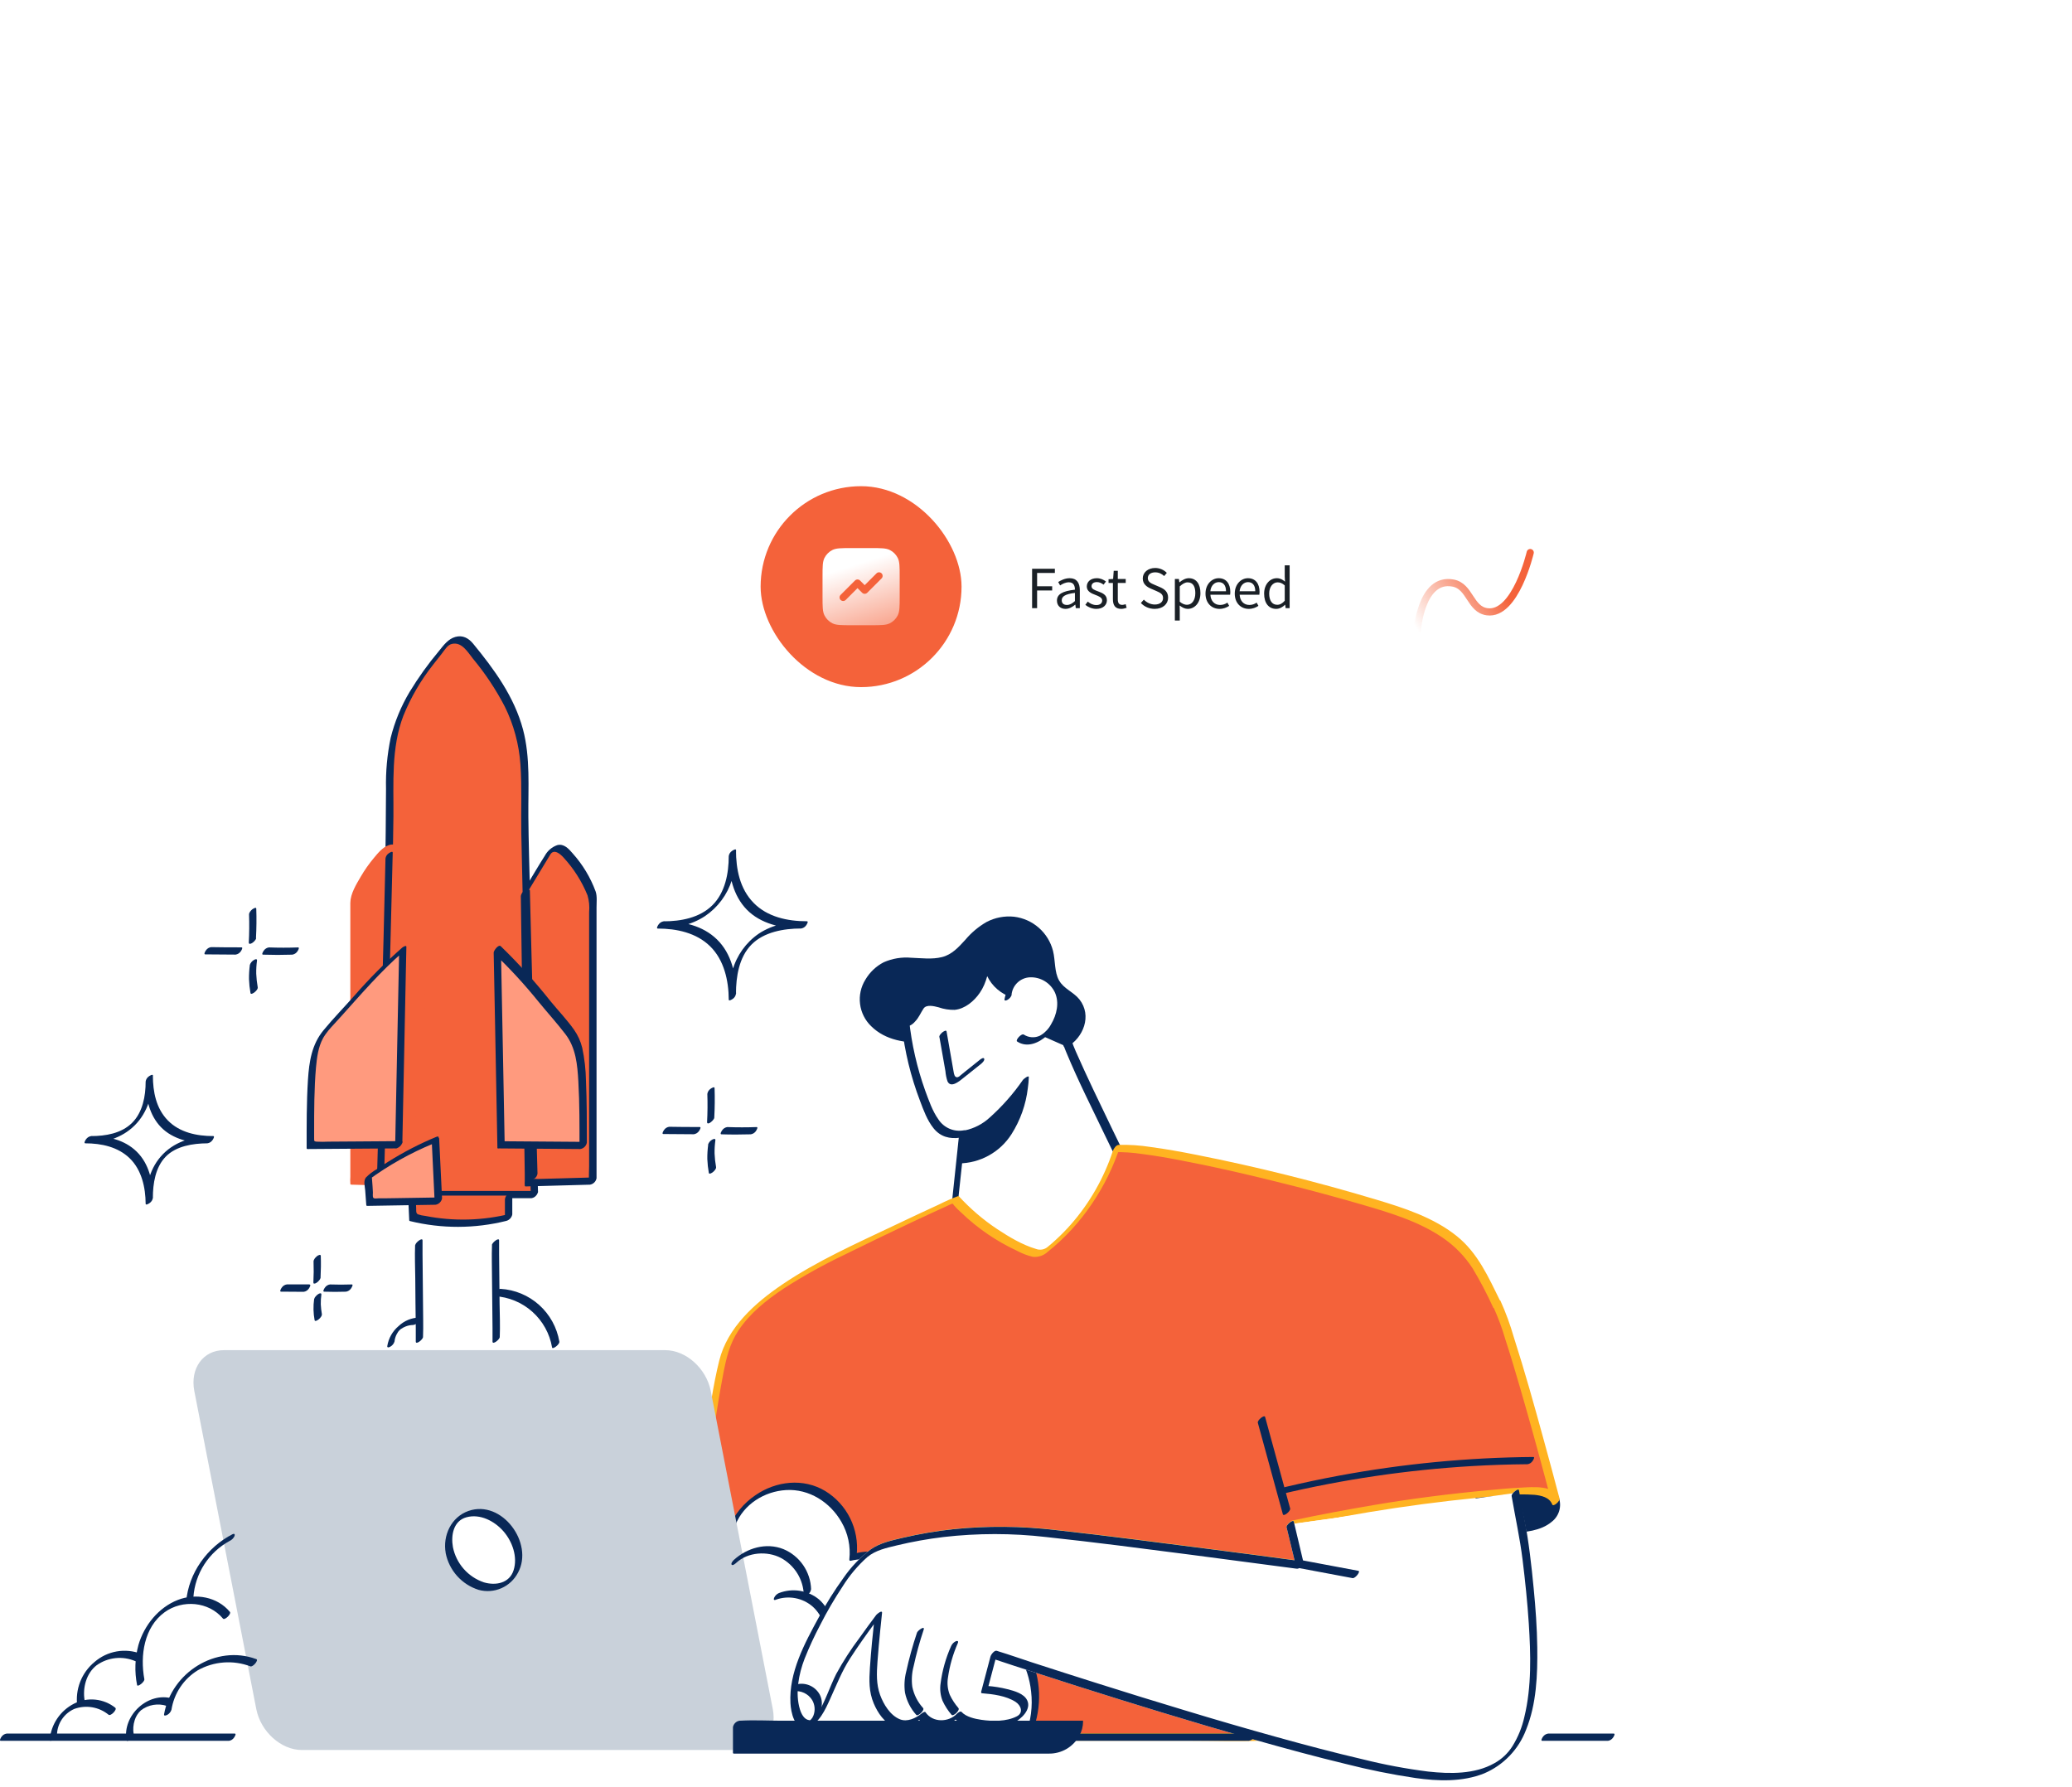 <svg width="770" height="664" viewBox="0 0 770 664" fill="none" xmlns="http://www.w3.org/2000/svg">
    <path d="M396.668 388.034C398.066 387.298 399.274 386.245 400.196 384.961C401.117 383.676 401.727 382.194 401.978 380.632C402.228 379.07 402.112 377.471 401.638 375.962C401.164 374.453 400.346 373.075 399.248 371.937C397.277 369.868 394.47 368.672 392.786 366.352C390.396 363.135 390.898 358.746 390.05 354.86C389.462 352.2 388.229 349.727 386.46 347.658C384.691 345.589 382.44 343.988 379.906 342.996C377.372 342.004 374.634 341.652 371.932 341.972C369.23 342.291 366.648 343.271 364.415 344.826C359.637 348.126 356.746 353.831 351.49 356.187C344.537 359.308 336.032 355.505 328.936 358.28C326.111 359.476 323.784 361.612 322.35 364.327C320.916 367.042 320.462 370.17 321.064 373.181C322.534 379.591 328.793 383.944 335.232 385.356C341.67 386.767 348.372 385.631 354.823 384.686C361.273 383.741 368.082 382.952 374.377 384.841C378.236 386.037 381.748 388.118 385.582 389.338C389.417 390.558 393.944 390.773 397.146 388.357" fill="#092857"/>
    <path d="M396.474 389.111C402.638 385.642 405.875 377.403 401.157 371.399C398.983 368.648 395.315 367.441 393.559 364.319C391.803 361.198 392.221 356.928 391.326 353.365C390.474 350.033 388.638 347.037 386.056 344.768C383.475 342.5 380.269 341.065 376.859 340.652C373.328 340.281 369.767 340.964 366.622 342.613C363.627 344.338 360.959 346.577 358.738 349.227C356.253 351.941 353.793 354.716 350.077 355.649C346.362 356.582 342.444 356.031 338.657 355.9C335.146 355.581 331.61 356.161 328.384 357.586C325.555 359.059 323.199 361.302 321.587 364.056C319.916 366.752 319.22 369.94 319.616 373.088C320.012 376.236 321.475 379.152 323.761 381.349C329.089 386.611 336.71 387.723 343.89 387.329C353.446 386.743 363.241 383.49 372.774 386.133C380.563 388.285 388.984 395.198 396.94 389.517C397.478 389.135 398.517 388.321 398.505 387.604C398.493 386.886 397.836 387.042 397.37 387.377C391.218 391.766 383.346 386.504 377.469 384.267C370.301 381.517 362.561 382.437 355.118 383.514C347.676 384.59 339.768 385.906 332.613 382.952C327.082 380.715 321.993 375.776 322.137 369.366C322.176 366.495 323.288 363.743 325.255 361.652C327.536 359.356 330.881 358.734 334.011 358.651C340.581 358.495 347.306 360.157 353.195 356.259C358.487 352.791 361.557 346.321 367.697 344.18C370.868 343.099 374.295 343.032 377.506 343.988C380.716 344.943 383.55 346.874 385.616 349.514C387.732 352.381 388.976 355.798 389.199 359.356C389.617 363.087 390.083 366.711 393.046 369.318C396.008 371.925 399.019 373.301 400.213 377.116C401.408 380.931 400.344 385.045 396.844 387.006C396.295 387.317 395.28 388.202 395.291 388.919C395.303 389.637 395.937 389.41 396.414 389.147L396.474 389.111Z" fill="#092857"/>
    <path d="M336.219 380.309C338.011 380.787 339.719 379.257 340.663 377.654C341.606 376.051 342.287 374.186 343.84 373.169C346.922 371.148 350.888 373.791 354.591 373.959C358.294 374.126 361.95 371.387 363.837 367.979C365.724 364.571 366.298 360.684 366.847 356.869C367.285 360.253 368.866 363.386 371.328 365.747C373.79 368.107 376.985 369.553 380.382 369.845C383.965 370.06 388.027 368.984 391.049 371.041C393.665 372.799 394.477 376.243 394.8 379.412C395.239 382.502 396.016 385.534 397.117 388.453C398.646 393.057 414.964 426.723 414.964 426.723C414.964 426.723 433.647 444.996 433.862 446.085C434.077 447.173 401.466 475.229 401.466 475.229L370.61 477.179L358.569 464.251L355.117 445.834L357.697 421.52V421.389C356.371 421.592 355.021 421.592 353.695 421.389C349.156 420.767 346.528 415.959 344.76 411.726C340.569 401.652 337.869 391.02 336.744 380.165" fill="white"/>
    <path d="M335.128 381.672C336.063 381.752 337.004 381.603 337.868 381.236C338.732 380.869 339.493 380.296 340.085 379.567C341.471 378.156 342.116 376.41 343.203 374.784C344.29 373.157 347.109 373.875 348.806 374.317C350.724 374.989 352.747 375.309 354.779 375.262C358.625 374.891 362.018 371.997 364.12 368.924C366.736 365.133 367.489 360.552 368.122 356.044L365.434 357.981C365.707 360.11 366.426 362.158 367.544 363.99C368.662 365.822 370.153 367.397 371.92 368.613C373.624 369.791 375.551 370.605 377.583 371.005C379.963 371.259 382.363 371.295 384.75 371.112C387.223 371.112 389.624 371.686 391.201 373.731C392.502 375.745 393.244 378.069 393.351 380.464C393.834 384.091 394.806 387.636 396.242 391C400.602 401.548 405.798 411.786 410.732 422.094L413.121 427.022C413.348 427.585 413.685 428.097 414.112 428.528C417.768 432.092 421.399 435.68 425.007 439.292C426.894 441.193 428.781 443.095 430.609 445.044C431.147 445.618 431.684 446.24 432.186 446.814C432.244 446.913 432.312 447.005 432.389 447.089C432.305 447.209 432.64 447.209 432.389 447.089C432.305 447.089 432.914 445.989 432.723 446.252C432.389 446.754 432.938 446.061 432.568 446.443L431.887 447.149C431.266 447.759 430.633 448.345 430 448.955C428.232 450.629 426.416 452.268 424.6 453.894C417.051 460.663 409.382 467.324 401.701 473.95L401.223 474.356L402.202 473.83L383.245 475.026L372.864 475.696C372.494 475.696 372.076 475.696 371.67 475.767C371.06 475.863 371.67 475.66 371.67 475.827C371.586 475.576 371.192 475.301 371.025 475.122L369.4 473.376L361.038 464.454C360.668 464.047 360.297 463.617 359.903 463.258C359.818 463.18 359.738 463.096 359.664 463.007C359.581 462.851 359.796 463.282 359.664 463.007C359.36 461.856 359.141 460.685 359.007 459.503L356.75 447.424C356.582 446.527 356.331 445.618 356.236 444.721C356.296 445.224 356.236 444.59 356.236 444.41C356.308 443.848 356.355 443.286 356.415 442.724L358.804 420.504C358.804 420.133 358.697 419.954 358.314 420.002C356.505 420.363 354.63 420.177 352.927 419.465C351.225 418.753 349.773 417.549 348.758 416.007C346.464 412.802 345.174 408.891 343.812 405.244C340.788 396.782 338.783 387.99 337.84 379.053C337.756 378.204 335.021 380.165 335.128 381.23C336.2 390.738 338.467 400.072 341.877 409.011C343.191 412.527 344.553 416.294 346.93 419.26C349.487 422.441 352.903 423.326 356.857 422.752L356.355 422.262L353.859 445.833C353.584 448.465 354.575 451.287 355.053 453.858L356.487 461.512C356.59 462.818 356.834 464.109 357.215 465.363C357.931 466.429 358.796 467.388 359.784 468.209L365.123 473.938C366.425 475.349 367.668 476.856 369.065 478.183C369.579 478.674 370.081 478.53 370.774 478.482L397.818 476.76C398.753 476.766 399.687 476.706 400.614 476.581C401.386 476.265 402.076 475.779 402.632 475.158C405.484 472.694 408.331 470.226 411.174 467.755C418.448 461.416 425.914 455.186 432.771 448.405C433.705 447.644 434.484 446.71 435.065 445.654C435.447 444.709 434.599 444.052 433.99 443.382C430.776 439.794 427.3 436.445 423.884 433.061C421.363 430.562 418.556 428.206 416.227 425.527C416.394 425.718 416.227 425.527 416.107 425.311L415.462 423.972L413.073 419.045C408.557 409.645 403.97 400.245 399.777 390.689C399.144 389.242 398.583 387.807 398.069 386.312C397.233 383.982 396.61 381.58 396.206 379.137C396.043 377.048 395.58 374.994 394.832 373.038C392.957 368.924 389.158 368.326 385.049 368.493C380.939 368.661 377.069 368.194 373.641 365.479C372.135 364.309 370.875 362.853 369.932 361.195C368.99 359.537 368.382 357.709 368.146 355.816C368.026 354.764 365.541 357.12 365.446 357.754C364.908 361.545 364.431 365.742 362.256 369.007C360.082 372.272 356.69 373.085 353.07 372.2C349.905 371.423 346.811 370.239 343.848 372.2C342.545 373.141 341.474 374.369 340.719 375.788C339.882 377.235 339.333 379.376 337.29 378.957C336.263 378.766 334.184 381.505 335.104 381.672H335.128Z" fill="#092857"/>
    <path d="M357.712 421.425C363.804 420.456 370.852 415.146 380.898 401.381C380.898 401.381 380.122 430.968 357.258 430.968L357.712 421.401" fill="#092857"/>
    <path d="M356.86 422.764C360.953 421.883 364.743 419.94 367.85 417.131C373.096 412.523 377.75 407.28 381.707 401.524L379.545 402.481C379.545 402.17 379.545 402.816 379.545 403.055C379.545 403.713 379.437 404.359 379.354 405.016C379.105 407.214 378.705 409.391 378.159 411.534C376.773 416.94 374.337 422.668 369.797 426.124C366.477 428.477 362.491 429.701 358.425 429.617L358.688 430.119L359.13 420.551C359.201 419.212 356.49 421.305 356.442 422.25L356 431.817C356 431.973 356 432.319 356.251 432.319C360.172 432.293 364.025 431.284 367.457 429.386C370.889 427.487 373.792 424.758 375.901 421.448C379.174 416.292 381.244 410.463 381.958 404.395C382.159 403.035 382.283 401.666 382.328 400.292C382.328 399.336 380.285 401.07 380.166 401.249C376.615 406.4 372.465 411.109 367.802 415.277C365.2 417.681 361.997 419.334 358.532 420.061C357.715 420.312 357.028 420.875 356.621 421.628C356.394 421.999 356.048 422.883 356.836 422.752L356.86 422.764Z" fill="#092857"/>
    <path d="M374.57 370.466C374.834 368.326 375.789 366.332 377.291 364.786C378.792 363.241 380.758 362.23 382.887 361.907C385.016 361.585 387.193 361.969 389.084 363C390.975 364.031 392.477 365.654 393.361 367.62C395.344 372.057 393.791 377.367 391.043 381.373C389.789 383.374 388.024 385.005 385.931 386.097C384.877 386.626 383.704 386.871 382.526 386.808C381.349 386.745 380.209 386.377 379.217 385.738" fill="white"/>
    <path d="M375.916 369.617C376.09 367.903 376.873 366.309 378.123 365.126C379.373 363.942 381.007 363.249 382.725 363.171C384.643 363.091 386.541 363.573 388.188 364.559C389.835 365.545 391.159 366.991 391.995 368.72C393.763 372.571 392.712 377.092 390.609 380.608C389.676 382.397 388.239 383.873 386.476 384.853C385.53 385.303 384.485 385.503 383.44 385.436C382.395 385.369 381.385 385.037 380.504 384.471C379.584 383.861 377.266 386.539 377.971 387.006C381.722 389.529 386.214 387.508 389.164 384.722C392.372 381.703 394.556 377.756 395.412 373.432C395.844 371.492 395.739 369.471 395.107 367.587C394.476 365.702 393.342 364.027 391.828 362.741C390.354 361.573 388.595 360.824 386.732 360.571C384.87 360.319 382.975 360.572 381.244 361.305C379.196 362.186 377.399 363.562 376.013 365.308C374.626 367.055 373.694 369.119 373.3 371.315C373.181 372.093 374.041 371.758 374.423 371.531C375.172 371.119 375.733 370.433 375.988 369.617H375.916Z" fill="#092857"/>
    <path d="M349.114 385.392L350.607 393.871L351.336 398.021C351.438 399.306 351.695 400.575 352.1 401.8C353.295 404.431 356.377 401.883 357.703 400.819L364.56 395.354C364.978 395.007 365.981 394.086 365.754 393.44C365.527 392.794 364.56 393.512 364.261 393.715L358.288 398.499L356.831 399.695C356.532 400.01 356.144 400.226 355.72 400.317C354.669 400.317 354.525 399.001 354.382 398.248L351.766 383.287C351.647 382.593 350.512 383.382 350.273 383.562C349.807 383.945 348.935 384.758 349.078 385.475L349.114 385.392Z" fill="#092857"/>
    <path d="M397.22 387.484L389.109 383.896C391.367 382.222 394.186 376.494 396.444 374.819C396.671 377.713 396.36 384.662 396.587 387.556" fill="#092857"/>
    <path d="M398.308 386.157L390.185 382.569L389.229 384.734C390.922 383.26 392.374 381.529 393.529 379.604L394.425 378.3L394.927 377.582L395.214 377.2C395.512 376.805 395.823 376.422 396.133 376.004C395.859 376.327 396.289 375.86 396.384 375.765C396.48 375.669 396.384 375.765 396.301 375.824C396.217 375.884 396.48 375.681 396.575 375.609L395.082 375.884C395.405 380.13 394.903 384.387 395.226 388.621C395.226 389.338 396.516 388.501 396.719 388.346C397.232 387.927 397.985 387.15 397.913 386.444C397.591 382.211 398.093 377.941 397.77 373.708C397.77 372.978 396.42 373.875 396.277 373.983C394.587 375.457 393.14 377.188 391.988 379.113C391.69 379.544 391.391 379.986 391.08 380.417L390.591 381.134C390.698 380.967 390.364 381.421 390.292 381.529C390.005 381.912 389.695 382.294 389.372 382.665C389.659 382.342 389.229 382.809 389.133 382.916C389.038 383.024 389.133 382.916 389.217 382.844C389.121 382.904 389.038 382.988 388.942 383.06C388.572 383.335 387.091 384.83 387.987 385.224L396.11 388.812C396.337 388.908 396.826 388.621 396.982 388.525C397.375 388.276 397.723 387.96 398.009 387.592C398.284 387.257 398.917 386.396 398.296 386.097L398.308 386.157Z" fill="#092857"/>
    <path d="M562.519 568.368C572.159 567.71 580.258 565.737 578.048 558.071C575.838 550.405 553.106 536.15 553.106 536.15L548.781 561.133L562.519 568.368Z" fill="#092857"/>
    <path d="M561.726 569.707C566.708 569.36 572.549 568.906 576.563 565.569C578.128 564.399 579.209 562.693 579.599 560.777C579.989 558.86 579.661 556.867 578.677 555.177C576.85 551.9 573.756 549.197 570.936 546.805C567.651 544.019 564.175 541.448 560.639 538.984C558.597 537.561 556.53 536.174 554.428 534.846C553.508 534.272 551.943 536.197 551.812 536.963L547.44 561.946C547.414 562.016 547.408 562.091 547.42 562.165C547.433 562.238 547.464 562.307 547.511 562.364L561.32 569.636C562.348 570.162 564.522 567.447 563.865 567.1L556.829 563.417L551.955 560.893C551.507 560.606 551.035 560.358 550.545 560.152C550.008 559.972 550.163 559.685 550.127 560.283C550.388 558.128 550.763 555.989 551.25 553.873L553.257 542.416L554.452 535.324L551.836 537.441C556.373 540.28 560.759 543.354 564.976 546.65C568.105 548.979 571.016 551.589 573.672 554.447C575.643 556.66 577.984 559.841 576.85 563.01C576.24 564.72 573.863 565.33 572.31 565.749C569.385 566.472 566.397 566.905 563.387 567.04C562.515 567.088 560.377 569.803 561.726 569.707Z" fill="#092857"/>
    <path d="M556.217 484.654C548.369 468.796 545.275 458.798 518.135 449.589C498.616 442.976 432.449 425.862 414.937 426.771C410.175 441.361 401.377 454.299 389.565 464.084C388.826 464.781 387.946 465.312 386.984 465.638C385.43 465.9 383.832 465.648 382.433 464.921C372.031 460.667 362.7 454.156 355.114 445.858L354.409 446.085C354.409 446.085 332.082 456.167 310.21 467.121C290.667 476.916 272.57 488.648 268.628 504.817C265.271 518.654 260.266 556.529 260.266 556.529L262.834 645.529H469.182C422.14 632.29 369.377 614.71 369.377 614.71L365.924 627.758C365.924 627.758 380.761 628.882 380.761 634.156C380.761 639.43 372.841 641.056 365.662 640.554C358.482 640.052 356.009 637.289 356.009 637.289C354.152 639.162 351.703 640.332 349.081 640.602C347.828 640.637 346.586 640.365 345.462 639.811C344.338 639.257 343.366 638.436 342.63 637.421C342.63 637.421 338.796 640.554 335.332 640.554C330.135 640.554 324.067 631.776 324.437 623.118C324.808 614.459 326.42 600.144 326.42 600.144C326.42 600.144 317.628 611.816 313.173 619.279C308.717 626.741 305.372 640.614 300.032 640.614C294.693 640.614 293.223 628.069 297.93 616.396C302.637 604.724 316.243 578.45 327.018 574.958C337.792 571.466 360.632 566.873 385.097 569.265C409.562 571.657 483.051 581.535 483.051 581.535L479.395 566.431C485.261 565.235 491.138 564.039 497.027 562.939C510.108 560.547 523.248 558.346 536.448 556.768C543.065 555.978 559.885 554.495 559.885 554.495C569.047 553.874 576.406 553.563 578.042 558.083C578.102 558.071 561.927 496.194 556.217 484.654Z" fill="#F4623A"/>
    <path d="M557.485 483.385C553.136 474.595 549.194 465.59 541.346 459.311C532.71 452.387 521.815 448.895 511.363 445.75C489.395 439.16 467.021 433.563 444.527 429.114C438.913 428.002 433.263 426.974 427.588 426.22C423.682 425.605 419.728 425.341 415.774 425.431C414.819 425.431 413.863 426.806 413.588 427.619C410.275 437.709 404.961 447.024 397.963 455.006C396.2 457.011 394.329 458.919 392.361 460.722C391.417 461.596 390.438 462.457 389.434 463.27C388.844 463.8 388.12 464.158 387.341 464.305C386.562 464.453 385.757 464.384 385.014 464.107C379.914 462.6 374.932 459.61 370.524 456.692C365.342 453.24 360.594 449.177 356.381 444.589C356.32 444.543 356.25 444.513 356.175 444.5C356.1 444.488 356.023 444.494 355.951 444.518C353.6 445.386 351.303 446.393 349.07 447.531C343.376 450.155 337.69 452.817 332.012 455.52C318.035 462.17 303.605 468.58 290.752 477.286C280.598 484.163 270.325 493.276 267.267 505.665C264.973 514.922 263.683 524.477 262.261 533.889C261.131 541.455 260.059 549.03 259.048 556.612C258.883 558.962 258.903 561.321 259.108 563.668L260.434 609.376L261.115 633.055C261.234 637.349 261.186 641.69 261.485 645.983C261.485 646.186 261.485 646.402 261.485 646.605C261.493 646.672 261.523 646.735 261.57 646.782C261.618 646.83 261.681 646.86 261.748 646.868H442.807C451.097 646.868 459.459 647.167 467.749 646.868H468.144C468.932 646.868 471.476 644.476 470.33 644.153C452.196 639.047 434.158 633.593 416.18 627.972C403.295 623.986 390.434 619.872 377.596 615.631L370.524 613.239C369.593 612.928 368.29 614.698 368.135 615.439L364.683 628.499C364.683 628.678 364.683 628.989 364.946 629.001C369.031 629.324 373.941 629.946 377.453 632.194C379.543 633.545 380.523 636.308 377.835 637.647C373.989 639.561 368.828 639.477 364.695 638.843C362.306 638.485 359.116 637.803 357.384 635.901C356.954 635.447 355.843 636.44 355.616 636.679C352.666 639.764 346.753 640.063 344.005 636.033C343.742 635.638 342.811 636.332 342.607 636.487C340.421 638.245 337.304 639.776 334.52 638.676C330.937 637.265 328.548 633.223 327.222 629.814C325.693 625.712 325.872 621.646 326.17 617.365C326.445 613.514 326.791 609.663 327.174 605.824C327.401 603.611 327.628 601.387 327.867 599.187C328.022 597.835 325.955 599.569 325.716 599.892C323.65 602.631 321.643 605.405 319.66 608.192C316.347 612.565 313.368 617.183 310.749 622.005C308.359 626.788 306.747 632.074 303.94 636.667C303.187 637.863 302.387 639.274 300.774 639.059C298.863 638.796 297.859 636.667 297.358 635.064C295.482 628.977 296.928 621.718 299.197 615.93C300.879 611.749 302.773 607.658 304.871 603.671C307.373 598.727 310.166 593.934 313.233 589.32C315.767 585.22 318.89 581.517 322.503 578.33C325.633 575.782 329.67 574.993 333.493 574.072C339.237 572.696 345.056 571.658 350.922 570.963C363.567 569.516 376.335 569.516 388.98 570.963C406.899 572.888 424.817 575.232 442.652 577.54C455.601 579.215 468.526 581.128 481.475 582.647L482.108 582.731C482.992 582.85 484.772 581.224 484.497 580.339L480.913 565.234L478.715 567.626C505.247 561.904 532.121 557.909 559.169 555.667C562.851 555.274 566.561 555.21 570.254 555.476C572.775 555.739 575.809 556.384 576.848 559.063C577.255 560.08 579.799 557.796 579.56 556.875C577.665 549.651 575.722 542.436 573.731 535.229C570.219 522.408 566.647 509.588 562.585 496.959C561.251 492.295 559.578 487.734 557.58 483.314C557.27 482.68 554.534 484.796 555.048 485.849C556.77 489.669 558.223 493.605 559.396 497.629C561.343 503.608 563.147 509.672 564.903 515.723C568.355 527.575 571.628 539.474 574.806 551.385C575.499 553.957 576.18 556.516 576.848 559.087L579.56 556.899C577.506 551.732 569.621 552.581 565.225 552.797C561.188 552.976 557.174 553.383 553.148 553.753C538.897 555.069 524.742 556.863 510.634 559.255C500.528 560.977 490.434 562.842 480.412 564.995C479.635 565.163 478.023 566.466 478.214 567.387L481.869 582.491L484.258 580.1C472.504 578.505 460.741 576.954 448.971 575.447C430.145 572.996 411.318 570.532 392.444 568.475C379.82 566.977 367.07 566.864 354.422 568.14C348.065 568.816 341.758 569.891 335.536 571.357C331.51 572.314 327.174 573.199 323.769 575.603C319.771 578.601 316.292 582.237 313.472 586.366C310.108 591.02 307.059 595.894 304.346 600.957C299.042 610.703 293.081 621.682 293.893 633.139C294.12 636.368 295.375 642.623 299.938 641.702C304.501 640.781 306.866 635.016 308.503 631.429C310.892 626.286 312.827 621.096 315.897 616.336C318.967 611.576 322.121 607.163 325.394 602.703L327.293 600.155L325.131 600.861C324.426 607.199 323.805 613.562 323.375 619.924C323.064 624.504 323.041 628.822 324.94 633.079C326.445 636.499 328.989 640.35 332.752 641.451C336.217 642.515 340.23 640.123 342.834 638.018L341.425 638.473C345.14 643.938 352.725 641.582 356.56 637.576L354.792 638.341C356.5 640.195 359.63 640.984 361.959 641.379C366.654 642.18 372.304 642.12 376.676 640.027C379.448 638.712 383.485 635.076 381.849 631.572C380.654 629.013 376.963 627.984 374.478 627.41C372.045 626.797 369.563 626.397 367.06 626.214L367.311 626.717L370.763 613.669L368.374 615.87C375.219 618.154 382.088 620.378 388.956 622.591C404.884 627.733 420.851 632.724 436.858 637.564C447.275 640.705 457.715 643.763 468.18 646.737L470.366 644.022H286.403C278.973 644.022 271.531 643.854 264.101 644.022C264.519 644.022 264.244 644.476 264.328 643.759C264.382 643.026 264.382 642.291 264.328 641.558L264.089 633.342L263.313 606.434L261.891 557.341C261.891 556.731 261.891 556.145 261.891 555.535C261.891 555.452 261.891 555.368 261.891 555.284C261.891 555.846 261.891 555.189 261.951 555.045C262.453 551.804 262.823 548.551 263.277 545.298C264.913 533.65 266.574 521.99 268.796 510.437C269.883 504.792 271.125 499.399 274.35 494.519C278.591 488.073 284.851 483.074 291.206 478.841C298.541 474.127 306.17 469.889 314.046 466.152C322.264 462.102 330.53 458.115 338.845 454.193C343.563 451.992 348.282 449.792 353.036 447.639L353.8 447.292C353.406 447.46 353.8 447.292 353.872 447.292C354.219 447.364 354.159 447.4 354.517 447.89C355.323 448.838 356.202 449.722 357.145 450.533C360.219 453.497 363.536 456.197 367.06 458.606C370.489 460.949 374.104 463.005 377.871 464.753C379.748 465.783 381.758 466.552 383.844 467.037C384.83 467.138 385.827 467.028 386.768 466.714C387.709 466.401 388.573 465.891 389.303 465.219C395.685 460.115 401.252 454.066 405.812 447.28C410.278 440.703 413.797 433.529 416.264 425.969L414.09 428.146C417.503 428.072 420.916 428.292 424.291 428.803C429.153 429.425 433.979 430.25 438.793 431.195C450.584 433.42 462.278 436.122 473.913 439.005C484.664 441.648 495.272 444.458 505.856 447.543C516.225 450.569 526.952 453.714 535.971 459.826C540.465 462.851 544.301 466.757 547.247 471.306C550.095 476.046 552.667 480.945 554.952 485.98C555.263 486.566 558.01 484.438 557.485 483.385Z" fill="#FFB321"/>
    <path d="M272.07 567.172C276.144 556.636 288.663 550.178 299.545 552.964C310.428 555.751 318.383 567.423 316.926 578.629C319.94 577.876 323.081 577.785 326.133 578.363C329.185 578.941 332.076 580.175 334.606 581.978C337.137 583.782 339.247 586.113 340.791 588.811C342.336 591.509 343.278 594.511 343.553 597.608C349.635 596.345 355.945 596.758 361.811 598.802C367.678 600.846 372.88 604.445 376.864 609.215C380.849 613.986 383.466 619.75 384.436 625.892C385.407 632.034 384.695 638.325 382.376 644.094L277.804 645.062L272.07 567.172Z" fill="white"/>
    <path d="M273.32 566.622C276.378 558.956 284.071 554.172 292.135 553.706C300.676 553.204 308.476 558.203 312.669 565.51C315.13 569.726 316.169 574.624 315.632 579.478C315.632 579.825 315.751 580.064 316.133 579.98C319.188 579.244 322.367 579.193 325.444 579.83C328.521 580.467 331.419 581.776 333.932 583.664C336.264 585.471 338.202 587.737 339.625 590.323C341.049 592.908 341.929 595.758 342.21 598.697C342.21 598.948 342.521 598.996 342.712 598.948C347.322 598.065 352.063 598.124 356.649 599.123C361.235 600.122 365.572 602.04 369.399 604.76C373.24 607.541 376.452 611.1 378.827 615.207C381.203 619.314 382.687 623.875 383.184 628.595C383.817 634.02 383.112 639.519 381.129 644.608L383.518 642.707L355.434 642.97L304.14 643.436L285.158 643.616H280.201C279.829 643.562 279.45 643.562 279.078 643.616C278.923 643.616 279.078 643.974 279.198 643.616C279.235 643.114 279.194 642.61 279.078 642.121L278.875 639.37L278.242 630.747L276.45 606.375L273.44 566.789L273.38 566.084C273.38 565.366 272.09 566.203 271.887 566.359C271.361 566.766 270.621 567.555 270.692 568.26L272.628 594.571L275.709 636.524L276.414 646.091C276.422 646.158 276.452 646.221 276.5 646.269C276.548 646.316 276.61 646.347 276.677 646.354L287.046 646.259L312.132 646.031L342.294 645.756L368.383 645.517C372.588 645.517 376.9 645.684 381.105 645.397H381.284C381.812 645.313 382.31 645.094 382.728 644.761C383.147 644.428 383.473 643.992 383.674 643.496C385.474 638.895 386.308 633.972 386.125 629.034C385.942 624.096 384.746 619.249 382.61 614.794C380.435 610.388 377.343 606.5 373.541 603.391C369.74 600.283 365.317 598.025 360.571 596.771C355.316 595.331 349.798 595.138 344.456 596.209L344.958 596.46C344.682 593.311 343.725 590.259 342.154 587.517C340.582 584.774 338.434 582.406 335.859 580.577C333.283 578.748 330.341 577.501 327.236 576.923C324.131 576.345 320.938 576.45 317.877 577.23L318.367 577.732C318.853 573.078 318.009 568.381 315.935 564.187C313.861 559.994 310.641 556.475 306.648 554.041C298.525 549.173 288.372 550.334 280.739 555.619C276.342 558.577 272.914 562.765 270.883 567.662C270.609 568.344 270.955 568.547 271.576 568.356C272.352 568.015 272.974 567.397 273.32 566.622Z" fill="#092857"/>
    <path d="M272.24 317.02C272.24 334.397 262.624 343.69 245.602 343.69C262.457 343.69 272.24 352.623 272.24 370.359C272.24 352.97 281.008 343.69 298.879 343.69C280.948 343.69 272.24 334.05 272.24 317.02Z" fill="white"/>
    <path d="M270.816 318.121C270.816 324.543 269.478 331.682 264.748 336.382C260.018 341.082 252.97 342.362 246.627 342.362C246.244 342.419 245.878 342.554 245.551 342.76C245.224 342.966 244.944 343.238 244.727 343.558C244.584 343.725 243.736 345.053 244.441 345.053C251.429 345.053 258.775 346.608 263.912 351.654C269.048 356.701 270.792 364.307 270.816 371.459C270.816 372.176 272.142 371.315 272.31 371.184C272.63 370.968 272.902 370.687 273.108 370.36C273.313 370.032 273.448 369.665 273.504 369.282C273.504 362.956 274.627 355.709 279.262 351.009C283.897 346.309 291.279 345.029 297.694 345.029C298.079 344.976 298.448 344.841 298.777 344.635C299.106 344.429 299.389 344.156 299.605 343.833C299.737 343.666 300.585 342.35 299.88 342.338C292.713 342.338 285.199 340.783 280.038 335.485C274.878 330.188 273.528 322.928 273.504 315.932C273.504 315.215 272.178 316.088 272.011 316.219C271.689 316.434 271.417 316.715 271.211 317.042C271.005 317.37 270.871 317.737 270.816 318.121C270.816 325.224 272.405 332.771 277.53 338.021C282.654 343.271 290.467 345.017 297.718 345.053L299.904 342.338C293.692 342.338 287.289 343.414 281.985 346.942C277.255 350.186 273.807 354.984 272.238 360.504C271.256 364.067 270.781 367.751 270.828 371.447L273.54 369.27C273.54 361.999 271.82 354.345 266.456 349.107C261.093 343.869 253.734 342.362 246.639 342.326L244.452 345.041C250.592 345.041 256.84 343.845 262.012 340.413C266.779 337.189 270.306 332.435 272.011 326.935C273.074 323.362 273.59 319.648 273.54 315.92C273.54 315.203 272.214 316.076 272.047 316.207C271.72 316.423 271.441 316.704 271.229 317.034C271.018 317.363 270.877 317.733 270.816 318.121Z" fill="#092857"/>
    <path d="M479.459 566.406L483.114 581.511C483.114 581.511 409.613 571.656 385.101 569.265C360.588 566.873 337.808 571.393 327.045 574.885C316.282 578.378 302.652 604.652 297.958 616.324C293.263 627.996 294.732 640.542 300.06 640.542C305.388 640.542 308.721 626.609 313.2 619.206C317.68 611.804 326.448 600.072 326.448 600.072C326.448 600.072 324.835 614.423 324.465 623.045C324.095 631.668 330.163 640.482 335.359 640.482C338.824 640.482 342.658 637.349 342.658 637.349C343.394 638.364 344.366 639.184 345.49 639.739C346.614 640.293 347.856 640.565 349.109 640.53C351.731 640.26 354.179 639.089 356.037 637.217C356.037 637.217 358.51 639.98 365.689 640.482C372.868 640.984 380.788 639.358 380.788 634.084C380.788 628.81 365.952 627.685 365.952 627.685L369.38 614.71C369.38 614.71 490.903 655.299 529.523 659.557C568.143 663.814 575.047 640.326 566.96 576.548C565.766 567.243 563.986 562.017 562.803 555.021" fill="white"/>
    <path d="M478.106 567.495L481.762 582.599L484.151 580.207C472.42 578.613 460.682 577.062 448.935 575.555C430.121 573.163 411.294 570.652 392.432 568.583C379.721 567.07 366.882 566.962 354.147 568.26C347.901 568.939 341.701 569.998 335.583 571.429C331.51 572.398 327.138 573.271 323.638 575.711C319.683 578.69 316.238 582.293 313.436 586.378C310.075 591.026 307.026 595.892 304.31 600.945C299.018 610.644 293.117 621.515 293.75 632.9C293.929 636.189 295.148 642.886 299.878 641.821C304.298 640.841 306.795 635.064 308.455 631.417C310.844 626.214 312.851 620.988 315.981 616.157C318.943 611.576 322.121 607.139 325.346 602.75L327.174 600.299L325.012 601.004C324.319 607.235 323.71 613.478 323.279 619.745C322.969 624.337 322.861 628.678 324.713 633.019C326.182 636.476 328.691 640.326 332.43 641.606C335.942 642.802 340.051 640.41 342.715 638.245L341.305 638.7C345.02 644.165 352.618 641.809 356.44 637.803L354.672 638.568C356.405 640.458 359.594 641.235 361.971 641.63C366.666 642.407 372.304 642.336 376.652 640.219C379.4 638.879 383.378 635.256 381.729 631.847C380.535 629.3 376.855 628.331 374.371 627.697C371.937 627.084 369.455 626.684 366.953 626.501L367.203 627.004L370.656 613.956L368.267 616.157L377.07 619.063C384.739 621.558 392.409 624.03 400.078 626.478C410.614 629.826 421.166 633.111 431.733 636.332C443.392 639.888 455.079 643.328 466.794 646.653C477.796 649.762 488.833 652.764 499.943 655.443C508.523 657.643 517.211 659.399 525.972 660.705C534.334 661.901 543.484 662.224 551.512 659.007C555.069 657.497 558.284 655.284 560.965 652.499C563.646 649.714 565.737 646.416 567.113 642.802C571.007 633.235 571.413 622.352 571.282 612.127C571.186 604.843 570.66 597.572 569.956 590.325C569.277 581.67 568.08 573.064 566.372 564.553C565.596 561.037 564.759 557.533 564.15 553.981C563.995 553.084 561.271 555.117 561.45 556.157C562.788 563.991 564.843 571.609 565.823 579.514C566.802 587.419 567.626 595.312 568.14 603.241C568.869 614.734 569.239 626.705 566.504 637.982C565.655 641.825 564.165 645.496 562.096 648.841C560.424 651.506 558.101 653.701 555.346 655.216C548.036 659.354 538.837 659.198 530.762 658.313C522.608 657.288 514.522 655.774 506.549 653.781C495.893 651.305 485.321 648.495 474.785 645.576C463.27 642.387 451.786 639.051 440.334 635.567C429.559 632.322 418.808 629.001 408.081 625.605C399.823 622.997 391.58 620.358 383.354 617.688C379.244 616.348 375.159 614.889 371.026 613.633L370.465 613.442C369.533 613.131 368.231 614.901 368.075 615.643L364.623 628.702C364.623 628.881 364.623 629.192 364.886 629.204C368.983 629.527 373.917 630.149 377.429 632.421C379.448 633.737 380.463 636.476 377.859 637.803C374.036 639.764 368.864 639.681 364.719 639.083C362.33 638.724 359.068 638.042 357.312 636.117C356.882 635.662 355.771 636.655 355.544 636.894C352.594 639.98 346.669 640.279 343.933 636.248C343.671 635.854 342.739 636.547 342.536 636.703C340.35 638.473 337.196 640.004 334.413 638.879C330.829 637.42 328.344 633.306 327.078 629.838C325.609 625.784 325.8 621.742 326.099 617.52C326.373 613.657 326.732 609.806 327.114 605.967C327.329 603.779 327.556 601.578 327.795 599.402C327.95 598.05 325.884 599.785 325.645 600.107C323.566 602.874 321.527 605.664 319.529 608.479C316.27 612.788 313.336 617.333 310.749 622.077C308.359 626.86 306.711 632.206 303.892 636.822C303.151 638.018 302.339 639.465 300.726 639.214C298.803 638.963 297.788 636.822 297.286 635.208C295.446 629.228 296.82 622.053 299.03 616.348C300.728 612.076 302.658 607.9 304.812 603.839C307.313 598.894 310.105 594.101 313.173 589.488C315.685 585.453 318.758 581.796 322.3 578.629C325.442 576.033 329.384 575.22 333.266 574.276C338.975 572.905 344.758 571.867 350.587 571.166C363.287 569.699 376.113 569.699 388.813 571.166C406.731 573.08 424.53 575.412 442.365 577.72C455.378 579.41 468.386 581.124 481.391 582.862L482.012 582.934C482.896 583.054 484.676 581.427 484.401 580.542L480.818 565.438C480.591 564.493 477.867 566.634 478.106 567.614V567.495Z" fill="white"/>
    <path d="M55.478 400.843C55.478 415.648 47.295 423.565 32.781 423.565C47.116 423.565 55.478 431.172 55.478 446.288C55.478 431.47 62.956 423.565 78.174 423.565C62.956 423.565 55.478 415.349 55.478 400.843Z" fill="white"/>
    <path d="M54.125 401.931C54.125 407.289 53.038 413.328 49.072 417.263C45.106 421.198 39.169 422.166 33.877 422.166C33.493 422.224 33.126 422.36 32.797 422.566C32.468 422.771 32.185 423.042 31.965 423.362C31.834 423.53 30.986 424.857 31.691 424.857C37.664 424.857 43.863 426.173 48.247 430.466C52.631 434.759 54.089 441.229 54.125 447.317C54.125 448.034 55.45 447.173 55.618 447.041C55.937 446.824 56.208 446.543 56.413 446.215C56.619 445.888 56.755 445.522 56.812 445.14C56.812 439.842 57.732 433.767 61.591 429.808C65.449 425.85 71.732 424.881 77.06 424.857C77.445 424.804 77.814 424.669 78.143 424.463C78.473 424.257 78.755 423.984 78.971 423.661C79.103 423.494 79.951 422.178 79.246 422.166C73.166 422.166 66.763 420.851 62.367 416.342C57.971 411.833 56.836 405.663 56.812 399.707C56.812 398.989 55.486 399.85 55.319 399.982C54.997 400.199 54.725 400.482 54.519 400.812C54.313 401.141 54.179 401.51 54.125 401.895C54.125 407.959 55.474 414.393 59.846 418.877C64.219 423.362 70.896 424.857 77.084 424.857L79.27 422.142C72.437 422.142 65.568 423.805 60.623 428.816C55.678 433.827 54.16 440.548 54.125 447.317L56.836 445.14C56.836 438.933 55.355 432.403 50.78 427.931C46.205 423.458 39.933 422.178 33.877 422.142L31.691 424.857C38.464 424.857 45.142 423.075 50.063 418.184C54.985 413.293 56.8 406.5 56.836 399.683C56.836 398.965 55.51 399.838 55.343 399.958C55.01 400.179 54.728 400.47 54.518 400.811C54.308 401.152 54.173 401.534 54.125 401.931Z" fill="#092857"/>
    <path d="M120.456 479.989C123.156 480.085 125.856 480.073 128.556 479.989C128.938 479.933 129.304 479.798 129.631 479.592C129.959 479.386 130.239 479.114 130.455 478.793C130.574 478.638 131.446 477.274 130.742 477.298C128.03 477.394 125.342 477.394 122.631 477.298C122.247 477.35 121.879 477.484 121.552 477.69C121.224 477.896 120.944 478.171 120.731 478.494C120.6 478.673 119.752 479.965 120.456 479.989Z" fill="#092857"/>
    <path d="M115.045 477.286C112.226 477.286 109.414 477.286 106.611 477.286C106.226 477.337 105.855 477.47 105.526 477.676C105.196 477.882 104.914 478.157 104.7 478.482C104.569 478.65 103.72 479.965 104.425 479.977C107.244 480.025 110.056 480.045 112.859 480.037C113.243 479.982 113.612 479.847 113.941 479.641C114.27 479.435 114.552 479.163 114.77 478.841C114.889 478.674 115.75 477.346 115.045 477.346V477.286Z" fill="#092857"/>
    <path d="M119.125 474.787C119.268 472.048 119.304 469.322 119.208 466.583C119.208 466.32 118.874 466.308 118.695 466.332C118.333 466.432 117.999 466.612 117.715 466.858C117.178 467.312 116.521 468.054 116.521 468.771C116.616 471.343 116.592 473.902 116.461 476.473C116.461 476.7 116.461 476.916 116.712 476.987C117.03 476.992 117.341 476.891 117.596 476.7C117.987 476.448 118.334 476.133 118.623 475.768C118.882 475.493 119.063 475.155 119.149 474.787H119.125Z" fill="#092857"/>
    <path d="M116.735 482.764C116.37 485.359 116.431 487.997 116.914 490.573C117.033 491.267 118.18 490.477 118.407 490.286C118.778 490.003 119.093 489.654 119.339 489.257C119.527 489.005 119.627 488.699 119.626 488.384C119.408 487.155 119.269 485.912 119.208 484.665C119.19 483.466 119.262 482.266 119.423 481.077C119.518 480.324 118.682 480.611 118.3 480.862C117.909 481.11 117.562 481.421 117.272 481.783C117.014 482.064 116.829 482.405 116.735 482.776V482.764Z" fill="#092857"/>
    <path d="M268.091 421.509C271.735 421.628 275.366 421.616 279.01 421.509C279.391 421.45 279.757 421.314 280.083 421.108C280.41 420.902 280.691 420.631 280.909 420.313C281.028 420.157 281.888 418.794 281.184 418.818C277.6 418.949 273.909 418.949 270.277 418.818C269.893 418.871 269.524 419.005 269.194 419.211C268.865 419.417 268.583 419.691 268.366 420.014C268.223 420.193 267.387 421.485 268.091 421.509Z" fill="#092857"/>
    <path d="M260.042 418.794C256.255 418.794 252.468 418.794 248.682 418.71C248.297 418.763 247.928 418.897 247.598 419.104C247.269 419.31 246.987 419.583 246.77 419.906C246.639 420.073 245.791 421.389 246.495 421.401C250.282 421.401 254.069 421.484 257.856 421.484C258.239 421.427 258.607 421.291 258.935 421.085C259.264 420.879 259.547 420.608 259.767 420.288C259.898 420.121 260.747 418.794 260.042 418.794Z" fill="#092857"/>
    <path d="M265.441 415.277C265.633 411.63 265.68 407.982 265.549 404.323C265.549 403.605 264.235 404.442 264.056 404.598C263.736 404.815 263.465 405.096 263.26 405.423C263.054 405.751 262.918 406.117 262.861 406.499C262.981 409.991 262.949 413.484 262.766 416.976C262.766 417.717 263.47 417.478 263.9 417.191C264.33 416.904 265.418 415.995 265.453 415.277H265.441Z" fill="#092857"/>
    <path d="M263.176 425.407C262.943 427.155 262.835 428.917 262.854 430.681C262.921 432.414 263.109 434.14 263.415 435.847C263.534 436.541 264.681 435.764 264.908 435.572C265.374 435.178 266.234 434.376 266.103 433.659C265.806 432.003 265.622 430.329 265.553 428.648C265.527 427 265.627 425.353 265.852 423.721C265.935 422.955 265.111 423.242 264.657 423.493C263.914 423.908 263.358 424.593 263.104 425.407H263.176Z" fill="#092857"/>
    <path d="M97.748 354.752C101.371 354.872 104.991 354.872 108.606 354.752C108.988 354.695 109.354 354.559 109.681 354.353C110.008 354.147 110.289 353.876 110.505 353.556C110.637 353.401 111.485 352.037 110.78 352.061C107.197 352.193 103.553 352.193 99.922 352.061C99.539 352.115 99.171 352.249 98.844 352.455C98.516 352.661 98.237 352.935 98.022 353.257C97.879 353.436 97.043 354.728 97.748 354.752Z" fill="#092857"/>
    <path d="M89.75 352.037C85.975 352.037 82.212 352.037 78.437 351.953C78.054 352.007 77.687 352.141 77.359 352.347C77.032 352.554 76.752 352.827 76.538 353.149C76.395 353.317 75.558 354.632 76.263 354.644C80.026 354.644 83.801 354.728 87.564 354.728C87.947 354.67 88.315 354.534 88.643 354.329C88.972 354.123 89.255 353.852 89.475 353.532C89.606 353.365 90.455 352.037 89.75 352.037Z" fill="#092857"/>
    <path d="M95.129 348.545C95.32 344.957 95.368 341.274 95.236 337.638C95.236 336.921 93.922 337.77 93.743 337.913C93.206 338.356 92.549 339.109 92.549 339.815C92.668 343.299 92.636 346.771 92.453 350.231C92.453 350.985 93.158 350.733 93.648 350.458C94.138 350.183 95.165 349.262 95.201 348.545H95.129Z" fill="#092857"/>
    <path d="M92.845 358.626C92.616 360.367 92.512 362.121 92.534 363.877C92.598 365.601 92.782 367.32 93.084 369.019C93.203 369.713 94.35 368.935 94.577 368.744C95.055 368.349 95.915 367.548 95.771 366.831C95.475 365.183 95.291 363.516 95.222 361.844C95.192 360.204 95.288 358.565 95.509 356.94C95.604 356.175 94.768 356.462 94.386 356.713C93.642 357.13 93.083 357.814 92.821 358.626H92.845Z" fill="#092857"/>
    <path d="M288.355 594.439C290.675 593.609 293.174 593.418 295.593 593.885C298.011 594.352 300.26 595.46 302.105 597.094C303.889 598.731 305.216 600.805 305.955 603.112C306.694 605.419 306.821 607.878 306.322 610.249C306.142 611.026 307.11 610.68 307.444 610.476C308.183 610.052 308.739 609.371 309.009 608.563C309.562 606.001 309.427 603.339 308.617 600.848C307.806 598.356 306.351 596.124 304.398 594.379C302.345 592.686 299.878 591.572 297.251 591.151C294.624 590.731 291.933 591.019 289.454 591.987C288.652 592.336 288.011 592.977 287.663 593.781C287.4 594.427 287.663 594.726 288.355 594.475V594.439Z" fill="#092857"/>
    <path d="M479.459 566.406L483.114 581.511C483.114 581.511 409.613 571.657 385.101 569.265C360.588 566.873 337.808 571.393 327.045 574.886C316.282 578.378 302.652 604.652 297.958 616.324C293.263 627.997 294.732 640.542 300.06 640.542C305.388 640.542 308.721 626.609 313.2 619.207C317.68 611.804 326.448 600.072 326.448 600.072C326.448 600.072 324.835 614.423 324.465 623.045C324.095 631.668 330.163 640.482 335.359 640.482C338.824 640.482 342.658 637.349 342.658 637.349C343.394 638.364 344.366 639.184 345.49 639.739C346.614 640.293 347.856 640.565 349.109 640.53C351.731 640.26 354.179 639.09 356.037 637.217C356.037 637.217 358.51 639.98 365.689 640.482C372.868 640.984 380.788 639.358 380.788 634.084C380.788 628.81 365.952 627.686 365.952 627.686L369.38 614.71C369.38 614.71 490.903 655.299 529.523 659.557C568.143 663.814 575.047 640.327 566.96 576.548C565.766 567.244 564.32 561.814 563.126 554.77" fill="white"/>
    <path d="M478.106 567.495L481.762 582.599L484.151 580.207C472.42 578.613 460.682 577.062 448.935 575.555C430.121 573.163 411.294 570.652 392.432 568.583C379.721 567.07 366.882 566.962 354.147 568.26C347.901 568.94 341.701 569.998 335.583 571.429C331.51 572.398 327.138 573.271 323.638 575.711C319.683 578.691 316.238 582.293 313.436 586.378C310.075 591.026 307.026 595.892 304.31 600.945C299.018 610.644 293.117 621.515 293.75 632.9C293.929 636.189 295.148 642.886 299.878 641.821C304.298 640.841 306.795 635.064 308.455 631.417C310.844 626.215 312.851 620.988 315.981 616.157C318.943 611.576 322.121 607.14 325.346 602.751L327.174 600.299L325.012 601.004C324.319 607.235 323.71 613.478 323.279 619.745C322.969 624.337 322.861 628.678 324.713 633.019C326.182 636.476 328.691 640.326 332.43 641.606C335.942 642.802 340.051 640.41 342.715 638.246L341.305 638.7C345.02 644.165 352.618 641.809 356.44 637.803L354.672 638.568C356.405 640.458 359.594 641.235 361.971 641.63C366.666 642.407 372.304 642.336 376.652 640.219C379.4 638.879 383.378 635.256 381.729 631.847C380.535 629.3 376.855 628.331 374.371 627.697C371.937 627.084 369.455 626.684 366.953 626.502L367.203 627.004L370.656 613.956L368.267 616.157L377.07 619.063C384.739 621.558 392.409 624.03 400.078 626.478C410.614 629.826 421.166 633.111 431.733 636.332C443.392 639.888 455.079 643.328 466.794 646.653C477.796 649.762 488.833 652.764 499.943 655.443C508.523 657.643 517.211 659.399 525.972 660.705C534.334 661.901 543.484 662.224 551.512 659.007C555.069 657.497 558.284 655.284 560.965 652.499C563.646 649.714 565.737 646.416 567.113 642.802C571.007 633.235 571.413 622.352 571.282 612.127C571.186 604.843 570.66 597.572 569.956 590.325C569.12 581.666 568.152 573.008 566.504 564.457C565.823 560.869 565.07 557.353 564.473 553.777C564.317 552.88 561.582 554.914 561.761 555.954C563.099 563.823 564.831 571.585 565.811 579.514C566.79 587.443 567.614 595.312 568.128 603.241C568.857 614.734 569.227 626.705 566.492 637.982C565.643 641.825 564.153 645.496 562.084 648.841C560.412 651.507 558.089 653.701 555.334 655.216C548.024 659.354 538.826 659.198 530.75 658.313C522.596 657.288 514.51 655.774 506.537 653.781C495.881 651.305 485.309 648.495 474.773 645.577C463.258 642.387 451.774 639.051 440.322 635.567C429.547 632.322 418.796 629.001 408.069 625.605C399.811 622.997 391.568 620.358 383.342 617.688C379.233 616.348 375.147 614.889 371.014 613.633L370.453 613.442C369.521 613.131 368.219 614.901 368.063 615.643L364.611 628.702C364.611 628.881 364.611 629.192 364.874 629.204C368.971 629.527 373.905 630.149 377.417 632.421C379.436 633.737 380.451 636.476 377.847 637.803C374.024 639.764 368.852 639.681 364.707 639.083C362.318 638.724 359.056 638.042 357.3 636.117C356.87 635.662 355.759 636.655 355.533 636.894C352.582 639.98 346.657 640.279 343.921 636.248C343.659 635.854 342.727 636.547 342.524 636.703C340.338 638.473 337.184 640.004 334.401 638.879C330.817 637.42 328.332 633.306 327.066 629.838C325.597 625.784 325.788 621.742 326.087 617.52C326.361 613.657 326.72 609.806 327.102 605.968C327.317 603.779 327.544 601.579 327.783 599.402C327.938 598.051 325.872 599.785 325.633 600.108C323.554 602.874 321.515 605.665 319.517 608.479C316.259 612.788 313.324 617.333 310.737 622.077C308.347 626.86 306.699 632.206 303.88 636.822C303.139 638.018 302.327 639.465 300.714 639.214C298.791 638.963 297.776 636.822 297.274 635.208C295.434 629.228 296.808 622.053 299.018 616.348C300.716 612.076 302.646 607.9 304.8 603.839C307.301 598.894 310.093 594.102 313.162 589.488C315.673 585.453 318.746 581.796 322.288 578.629C325.43 576.034 329.372 575.22 333.254 574.276C338.963 572.905 344.746 571.867 350.575 571.166C363.275 569.699 376.101 569.699 388.801 571.166C406.719 573.08 424.518 575.412 442.353 577.72C455.366 579.41 468.375 581.124 481.379 582.862L482 582.934C482.884 583.054 484.664 581.427 484.389 580.542L480.806 565.438C480.579 564.493 477.855 566.634 478.094 567.614L478.106 567.495Z" fill="#092857"/>
    <path d="M353.473 611.648C351.485 616.065 350.161 620.752 349.543 625.557C349.224 627.719 349.466 629.926 350.247 631.967C351.129 633.88 352.275 635.66 353.652 637.253C354.213 637.958 356.853 635.543 356.184 634.718C354.885 633.229 353.8 631.567 352.959 629.778C352.161 627.762 351.926 625.567 352.278 623.428C352.906 618.989 354.144 614.659 355.957 610.56C356.244 609.902 355.874 609.639 355.264 609.854C354.469 610.214 353.832 610.852 353.473 611.648Z" fill="#092857"/>
    <path d="M340.761 606.733C339.159 611.495 337.819 616.342 336.747 621.251C336.104 623.782 335.957 626.414 336.317 629.001C336.957 632.076 338.404 634.925 340.51 637.253C341.084 637.958 343.724 635.543 343.055 634.718C341.022 632.497 339.63 629.764 339.029 626.813C338.689 624.266 338.855 621.677 339.519 619.194C340.514 614.609 341.758 610.082 343.246 605.633C343.843 603.875 341.048 605.86 340.749 606.733H340.761Z" fill="#092857"/>
    <path d="M247.24 501.719H83.191C75.486 501.719 70.576 508.524 72.213 516.919L95.244 635.1C96.881 643.472 104.454 650.3 112.159 650.3H276.208C283.912 650.3 288.822 643.496 287.186 635.1L264.143 516.919C262.506 508.524 254.944 501.719 247.24 501.719Z" fill="#C9D1DA"/>
    <path d="M188.55 587.92C193.834 583.998 194.158 575.472 189.275 568.877C184.391 562.282 176.148 560.114 170.864 564.036C165.58 567.958 165.256 576.483 170.139 583.078C175.023 589.674 183.266 591.841 188.55 587.92Z" fill="white"/>
    <path d="M168.316 574.921C167.528 570.532 168.472 565.139 173.357 563.811C178.446 562.436 183.774 565.234 187.083 569.014C190.392 572.793 192.47 578.581 190.846 583.544C189.305 588.328 184.228 589.296 179.844 588.005C176.945 587.029 174.353 585.306 172.33 583.009C170.306 580.712 168.922 577.923 168.316 574.921C168.125 574.001 165.402 576.117 165.617 577.098C166.243 580.272 167.711 583.219 169.868 585.628C172.025 588.038 174.79 589.821 177.873 590.791C180.675 591.56 183.656 591.344 186.318 590.18C188.981 589.016 191.165 586.973 192.506 584.393C198.479 573.439 186.533 557.138 174.122 561.455C167.659 563.704 164.458 570.652 165.641 577.134C165.772 578.007 168.496 575.962 168.316 574.921Z" fill="#092857"/>
    <path d="M401.161 640.769H273.773V650.337H391.7C394.235 650.337 396.665 649.329 398.458 647.534C400.25 645.74 401.257 643.307 401.257 640.769H401.161Z" fill="#092857"/>
    <path d="M402.243 639.418H290.576C285.439 639.418 280.207 639.107 275.047 639.418H274.832C274.225 639.51 273.663 639.791 273.224 640.22C272.785 640.649 272.49 641.205 272.383 641.809V651.377C272.39 651.444 272.421 651.507 272.468 651.554C272.516 651.602 272.579 651.632 272.646 651.64H389.712C392.042 651.683 394.339 651.083 396.352 649.906C398.364 648.729 400.014 647.02 401.12 644.967C402.018 643.345 402.491 641.523 402.494 639.669C402.494 638.939 401.168 639.812 401.001 639.944C400.68 640.16 400.409 640.441 400.203 640.768C399.997 641.096 399.862 641.463 399.806 641.845C399.836 642.785 399.673 643.72 399.328 644.594C398.983 645.468 398.462 646.262 397.798 646.927C397.134 647.591 396.341 648.112 395.468 648.458C394.595 648.804 393.661 648.967 392.723 648.937H274.856C275.274 648.937 275.035 649.308 275.118 648.65C275.154 648.053 275.154 647.454 275.118 646.856V639.681L272.669 642.073H384.337C389.485 642.073 394.694 642.324 399.866 642.073H400.057C400.441 642.018 400.81 641.883 401.139 641.677C401.468 641.471 401.751 641.198 401.969 640.877C402.1 640.745 402.948 639.418 402.243 639.418Z" fill="#092857"/>
    <path d="M0.265 646.892H85.078C85.461 646.838 85.828 646.703 86.156 646.497C86.483 646.291 86.763 646.018 86.978 645.696C87.109 645.529 87.969 644.201 87.264 644.201H2.451C2.068 644.257 1.702 644.392 1.375 644.598C1.048 644.804 0.767 645.076 0.551 645.397C0.42 645.565 -0.428 646.892 0.277 646.892H0.265Z" fill="#092857"/>
    <path d="M573.113 646.892H597.541C597.924 646.836 598.29 646.701 598.617 646.495C598.944 646.289 599.225 646.017 599.441 645.696C599.572 645.529 600.432 644.201 599.716 644.201H575.299C574.915 644.257 574.546 644.392 574.217 644.598C573.888 644.804 573.606 645.076 573.387 645.397C573.256 645.565 572.408 646.892 573.113 646.892Z" fill="#092857"/>
    <path d="M388.781 646.892H464.038C464.42 646.836 464.787 646.701 465.114 646.495C465.441 646.289 465.722 646.017 465.937 645.696C466.069 645.529 466.917 644.201 466.212 644.201H390.955C390.571 644.257 390.203 644.392 389.874 644.598C389.545 644.804 389.262 645.076 389.044 645.397C388.912 645.565 388.064 646.892 388.769 646.892H388.781Z" fill="#092857"/>
    <path d="M467.441 528.723L476.747 562.723C477.01 563.68 479.722 561.527 479.447 560.534L470.141 526.546C469.878 525.59 467.167 527.742 467.441 528.723Z" fill="#092857"/>
    <path d="M475.768 555.285C499.159 549.724 522.989 546.215 546.988 544.796C553.869 544.39 560.753 544.158 567.642 544.103C568.025 544.049 568.392 543.915 568.72 543.709C569.047 543.502 569.327 543.229 569.541 542.907C569.673 542.739 570.533 541.4 569.828 541.412C545.618 541.605 521.471 543.922 497.665 548.336C490.903 549.596 484.178 551.019 477.489 552.606C476.679 552.872 475.998 553.43 475.577 554.172C475.374 554.507 475.004 555.488 475.804 555.297L475.768 555.285Z" fill="#092857"/>
    <path d="M198.585 443.896C198.585 443.896 195.001 315.932 195.001 303.423C195.001 295.817 195.324 285.759 194.249 278.225C192.051 262.821 183.665 251.352 173.941 239.656C173.449 239.064 172.833 238.587 172.136 238.26C171.439 237.933 170.679 237.764 169.91 237.764C169.14 237.764 168.38 237.933 167.683 238.26C166.987 238.587 166.37 239.064 165.878 239.656C156.202 251.352 147.804 262.821 145.571 278.225C144.496 285.759 144.818 295.817 144.818 303.423C144.818 315.92 141.234 443.896 141.234 443.896H198.585Z" fill="#F4623A"/>
    <path d="M199.933 442.808L199.371 423.458C198.957 408.843 198.559 394.225 198.177 379.603C197.747 363.897 197.349 348.19 196.982 332.484C196.743 322.797 196.433 313.086 196.349 303.387C196.254 292.624 197.138 281.585 194.366 271.097C191.129 258.934 183.687 248.757 175.827 239.19C174.142 237.145 171.98 235.925 169.268 236.666C166.557 237.408 164.873 239.752 163.176 241.845C159.138 246.653 155.472 251.762 152.21 257.129C149.049 262.431 146.683 268.168 145.186 274.158C143.882 280.405 143.3 286.782 143.454 293.162C143.382 303.829 143.335 314.473 143.084 325.141C142.725 340.042 142.327 354.943 141.889 369.844C141.467 385.383 141.041 400.93 140.611 416.485L139.906 443.693V444.984C139.911 445.05 139.939 445.113 139.985 445.161C140.03 445.209 140.091 445.239 140.157 445.247H197.496C197.88 445.192 198.249 445.058 198.578 444.852C198.907 444.646 199.189 444.373 199.407 444.051C199.539 443.884 200.387 442.556 199.682 442.556H144.888C144.168 442.491 143.445 442.491 142.725 442.556C142.056 442.676 142.642 442.497 142.57 442.736C142.606 442.458 142.606 442.177 142.57 441.899C142.57 440.464 142.654 439.029 142.69 437.605C143.08 423.685 143.478 409.764 143.884 395.844C144.402 377.299 144.899 358.75 145.377 340.197C145.688 327.987 146.082 315.777 146.202 303.566C146.321 290.889 145.294 278.009 149.917 265.931C152.674 259.153 156.374 252.8 160.907 247.059C161.982 245.648 163.081 244.248 164.204 242.861C165.219 241.593 166.282 239.62 167.954 239.273C171.622 238.424 173.856 242.371 175.779 244.787C180.349 250.279 184.314 256.249 187.605 262.594C190.903 269.286 192.871 276.557 193.399 284.001C193.996 292.48 193.578 300.983 193.721 309.474C193.984 323.658 194.378 337.829 194.748 352.001C195.226 370.618 195.728 389.234 196.254 407.851C196.58 419.659 196.907 431.462 197.233 443.262C197.233 443.836 197.233 444.458 197.233 444.984C197.233 445.51 198.559 444.853 198.726 444.709C199.051 444.496 199.326 444.216 199.534 443.888C199.742 443.561 199.878 443.192 199.933 442.808Z" fill="#092857"/>
    <path d="M194.859 331.934L203.58 317.583C204.012 316.832 204.619 316.197 205.348 315.729C207.593 314.318 209.385 315.861 210.747 317.344C214.673 321.652 217.789 326.636 219.945 332.053C220.216 332.759 220.354 333.51 220.351 334.266L220.411 438.861L196.436 439.519L194.859 331.934Z" fill="#F4623A"/>
    <path d="M195.92 331.718L203.362 319.436C203.768 318.779 204.15 318.097 204.557 317.451C205.93 315.358 208.236 317.343 209.406 318.647C213.201 322.755 216.224 327.516 218.33 332.699C218.929 334.722 219.131 336.842 218.927 338.942V384.387V420.432V433.336C218.927 435.417 218.736 437.606 218.927 439.674C218.933 439.77 218.933 439.866 218.927 439.962L221.376 437.51L208.236 437.881L199.874 438.108C199.158 438.019 198.433 438.04 197.724 438.168C197.294 438.335 197.724 438.311 197.724 438.347C197.861 436.59 197.837 434.825 197.652 433.073L197.485 420.97L196.983 385.679L196.481 349.944L196.302 337.256L196.242 333.201C196.302 332.493 196.302 331.781 196.242 331.073C196.23 330.981 196.23 330.889 196.242 330.798C196.242 330.08 194.928 330.941 194.749 331.073C194.428 331.291 194.156 331.573 193.95 331.903C193.744 332.233 193.61 332.601 193.555 332.986L193.698 343.749L194.068 369.474L194.498 400.436L194.881 427.344L195.012 436.194V438.969C194.958 439.454 194.958 439.943 195.012 440.428C195.018 440.492 195.018 440.556 195.012 440.619C195.02 440.686 195.05 440.749 195.098 440.797C195.145 440.845 195.208 440.875 195.275 440.882L219.238 440.225C219.843 440.128 220.403 439.847 220.842 439.418C221.28 438.99 221.575 438.436 221.687 437.833V384.722V348.844V337.256C221.687 335.354 221.961 333.046 221.352 331.276C219.433 326.066 216.543 321.269 212.835 317.14C211.366 315.43 209.598 313.409 207.101 314.043C205.154 314.718 203.525 316.089 202.526 317.894C199.826 322.151 197.294 326.516 194.689 330.822L193.829 332.233C193.543 332.711 193.316 333.357 194.044 333.369C194.773 333.381 195.609 332.233 195.92 331.718Z" fill="#092857"/>
    <path d="M156.976 331.934L148.256 317.583C147.836 316.852 147.251 316.23 146.548 315.765C144.302 314.354 142.51 315.897 141.148 317.379C137.223 321.688 134.106 326.671 131.95 332.089C131.679 332.795 131.541 333.545 131.544 334.302L131.484 438.909L155.459 439.567L156.976 331.934Z" fill="#F4623A"/>
    <path d="M158.25 330.654L150.593 318.025C149.231 315.789 147.571 312.967 144.465 314.055C142.183 314.856 140.487 316.961 138.994 318.755C137.141 320.959 135.482 323.32 134.036 325.811C132.364 328.681 130.238 332.089 130.19 335.498V347.313V381.84V437.331C130.124 438.099 130.124 438.871 130.19 439.639C130.202 439.742 130.202 439.846 130.19 439.95C130.198 440.017 130.228 440.079 130.275 440.127C130.323 440.175 130.386 440.205 130.453 440.213L154.416 440.871C155.03 440.774 155.599 440.485 156.039 440.044C156.479 439.604 156.768 439.035 156.864 438.419L157.02 427.656L157.378 401.931L157.82 370.969L158.202 344.061L158.322 335.223V332.436C158.387 331.952 158.387 331.461 158.322 330.977C158.316 330.914 158.316 330.849 158.322 330.786C158.322 330.068 156.996 330.941 156.829 331.061C156.509 331.28 156.237 331.564 156.032 331.893C155.826 332.222 155.691 332.59 155.634 332.974L155.479 343.738L155.12 369.462L154.678 400.424L154.296 427.333L154.177 436.183C154.073 437.591 154.053 439.005 154.117 440.416C154.123 440.48 154.123 440.544 154.117 440.607L156.506 438.156L140.021 437.701L135.386 437.582C134.524 437.415 133.64 437.391 132.77 437.51C132.328 437.713 132.866 437.032 132.77 437.749C132.758 437.69 132.758 437.629 132.77 437.57C132.806 437.264 132.806 436.955 132.77 436.649V408.234V364.08V334.708C132.77 334.087 132.77 333.513 132.77 332.855C133.043 331.304 133.589 329.814 134.383 328.454C135.145 326.871 135.999 325.334 136.939 323.849C137.775 322.534 138.683 321.254 139.651 320.023C140.618 318.791 141.682 317.033 143.067 316.626C145.874 315.801 147.905 320.561 149.04 322.462L154.439 331.36L155.55 333.202C156.136 333.871 158.835 331.635 158.25 330.654Z" fill="#F4623A"/>
    <path d="M188.991 444.279V452.291C177.313 455.229 165.093 455.25 153.405 452.351L153.047 444.267" fill="#F4623A"/>
    <path d="M187.639 445.367V453.38L189.837 450.988C179.438 453.615 168.586 453.905 158.062 451.837C157.125 451.749 156.203 451.548 155.314 451.239C154.49 450.82 154.693 449.852 154.657 448.991L154.407 443.214C154.407 442.497 153.092 443.358 152.913 443.501C152.59 443.715 152.316 443.995 152.11 444.323C151.904 444.651 151.771 445.019 151.719 445.403L152.077 453.487C152.085 453.554 152.115 453.617 152.163 453.665C152.21 453.713 152.273 453.743 152.34 453.75C164.115 456.635 176.413 456.61 188.177 453.679C188.728 453.523 189.226 453.217 189.614 452.795C190.002 452.372 190.266 451.85 190.375 451.287V443.286C190.375 442.569 189.049 443.43 188.881 443.561C188.56 443.777 188.288 444.057 188.082 444.385C187.877 444.712 187.742 445.08 187.687 445.463L187.639 445.367Z" fill="#092857"/>
    <path d="M154.262 462.672C154.107 466.774 154.262 470.924 154.322 475.026C154.322 481.161 154.465 487.284 154.513 493.419C154.513 494.555 154.513 495.691 154.513 496.827V498.023C154.513 498.155 154.513 498.848 154.513 498.525C154.513 499.877 157.165 497.784 157.201 496.839C157.368 492.725 157.201 488.587 157.201 484.473C157.141 478.35 157.07 472.215 157.022 466.092C157.022 464.956 157.022 463.82 157.022 462.684V461.488C157.022 461.344 157.022 460.663 157.022 460.973C157.081 459.622 154.37 461.727 154.334 462.672H154.262Z" fill="#092857"/>
    <path d="M182.84 462.672C182.673 466.774 182.84 470.924 182.84 475.026C182.912 481.157 182.975 487.288 183.031 493.419C183.031 494.555 183.031 495.691 183.031 496.827C183.031 497.222 183.031 497.628 183.031 498.023C183.031 498.155 183.031 498.848 183.031 498.525C183.031 499.877 185.683 497.784 185.719 496.839C185.886 492.725 185.719 488.587 185.659 484.473C185.599 478.35 185.528 472.215 185.48 466.092C185.48 464.956 185.48 463.82 185.48 462.684V461.488C185.48 461.344 185.48 460.663 185.48 460.973C185.54 459.622 182.84 461.727 182.804 462.672H182.84Z" fill="#092857"/>
    <path d="M155.77 489.592C152.916 489.669 150.192 490.803 148.125 492.773C145.878 494.663 144.385 497.299 143.92 500.2C143.836 500.953 144.661 500.666 145.055 500.415C145.801 500.003 146.358 499.317 146.608 498.502C146.707 497.507 147.007 496.542 147.492 495.667C147.372 495.895 147.492 495.667 147.563 495.548L147.778 495.213C147.778 495.129 148.065 494.806 147.778 495.129L147.982 494.866L148.232 494.555L148.364 494.412L148.268 494.519L148.543 494.232C148.543 494.232 148.925 493.897 148.71 494.077L148.83 493.981L149.14 493.73C149.439 493.491 148.925 493.874 149.224 493.73L149.558 493.515L149.893 493.311C150.263 493.096 149.642 493.431 150.024 493.24L150.741 492.917C151.631 492.561 152.578 492.375 153.536 492.367C153.921 492.315 154.291 492.181 154.621 491.975C154.95 491.769 155.232 491.495 155.447 491.171C155.567 491.003 156.427 489.676 155.722 489.676L155.77 489.592Z" fill="#092857"/>
    <path d="M194.203 333.13C194.569 348.103 194.968 363.08 195.398 378.061C195.78 392.587 196.178 407.117 196.592 421.652L197.058 438.299C197.058 439.017 198.372 438.168 198.551 438.024C198.873 437.81 199.146 437.529 199.352 437.202C199.558 436.874 199.692 436.506 199.746 436.123C199.427 424.761 199.113 413.396 198.802 402.027C198.372 386.488 197.95 370.941 197.536 355.386C197.321 347.23 197.114 339.073 196.915 330.917C196.915 330.2 195.601 331.061 195.422 331.192C195.1 331.41 194.827 331.692 194.621 332.022C194.415 332.352 194.281 332.721 194.227 333.106L194.203 333.13Z" fill="#092857"/>
    <path d="M142.574 442.808C142.885 432.044 143.187 421.281 143.482 410.518C144.071 389.366 144.641 368.214 145.19 347.062C145.453 336.976 145.704 326.895 145.943 316.817C145.943 316.099 144.605 316.972 144.45 317.092C144.13 317.309 143.859 317.59 143.653 317.918C143.448 318.245 143.312 318.611 143.255 318.994C142.809 338.487 142.311 357.981 141.762 377.474C141.252 396.186 140.735 414.895 140.209 433.599C140.102 437.402 140.006 441.205 139.898 444.996C139.898 445.726 141.224 444.841 141.38 444.721C141.7 444.505 141.972 444.224 142.178 443.897C142.384 443.569 142.519 443.202 142.574 442.819V442.808Z" fill="#092857"/>
    <path d="M183.841 481.652C189.026 481.943 193.959 483.987 197.832 487.45C201.706 490.913 204.291 495.59 205.164 500.715C205.308 501.611 208.043 499.59 207.864 498.538C206.972 493.281 204.327 488.482 200.362 484.923C196.397 481.363 191.344 479.253 186.027 478.937C185.275 478.937 184.546 479.618 184.116 480.133C183.973 480.324 183.137 481.592 183.841 481.628V481.652Z" fill="#092857"/>
    <path d="M86.456 570.09C77.043 574.874 70.055 584.549 69.183 595.204C69.075 596.532 71.799 594.463 71.871 593.518C72.173 589.176 73.568 584.98 75.927 581.323C78.285 577.666 81.529 574.665 85.357 572.601C86.145 572.231 86.779 571.597 87.149 570.808C87.376 570.222 87.149 569.755 86.456 570.102V570.09Z" fill="#092857"/>
    <path d="M85.415 598.959C80.757 593.351 72.705 591.951 66.087 594.535C58.92 597.333 53.556 603.994 51.442 611.278C50.13 616.131 49.959 621.223 50.94 626.155C51.108 627.064 53.831 624.959 53.64 623.966C52.039 615.212 53.509 604.676 61.19 599.091C67.808 594.307 77.579 595.109 82.883 601.483C83.468 602.188 86.096 599.761 85.415 598.948V598.959Z" fill="#092857"/>
    <path d="M42.891 634.634C40.752 632.922 38.165 631.863 35.44 631.585C32.715 631.307 29.968 631.822 27.529 633.067C25.009 634.344 22.856 636.243 21.274 638.585C19.692 640.926 18.732 643.633 18.486 646.45C18.414 647.789 21.114 645.696 21.174 644.752C21.201 642.686 21.822 640.672 22.961 638.951C24.101 637.229 25.711 635.871 27.6 635.041C29.729 634.261 32.023 634.05 34.258 634.427C36.493 634.805 38.591 635.758 40.346 637.193C41.158 637.863 43.595 635.244 42.879 634.658L42.891 634.634Z" fill="#092857"/>
    <path d="M148.245 425.395L115.383 425.634C115.383 388.896 116.482 387.915 123.888 379.854C133.337 369.581 138.342 362.765 149.738 352.886L148.245 425.395Z" fill="#FF9A7E"/>
    <path d="M149.337 424.044L131.144 424.175L122.053 424.235C120.585 424.313 119.114 424.313 117.645 424.235C116.749 424.139 116.738 424.044 116.738 423.039V420.54C116.738 412.563 116.738 404.526 117.43 396.621C117.777 392.962 118.255 389.111 120.023 385.858C119.951 385.977 120.273 385.403 120.381 385.236L120.93 384.399C121.134 384.112 121.779 383.287 122.125 382.82C122.34 382.557 122.579 382.294 122.806 382.043L122.997 381.816L123.427 381.349L126.939 377.498C134.321 369.282 141.465 360.983 149.815 353.711L148.322 353.986L147.82 378.479L147.02 417.526L146.84 426.495C146.84 427.225 148.166 426.352 148.334 426.22C148.656 426.006 148.929 425.726 149.135 425.398C149.34 425.07 149.475 424.702 149.528 424.319L150.03 399.826L150.83 360.779L151.021 351.81C151.021 351.08 149.624 352.001 149.528 352.085C143.19 357.667 137.224 363.66 131.67 370.024C127.895 374.293 123.893 378.395 120.25 382.808C115.842 388.118 114.886 394.492 114.444 401.225C113.906 409.705 113.954 418.231 113.954 426.723C113.966 426.788 113.997 426.849 114.044 426.896C114.091 426.943 114.151 426.974 114.217 426.986L147.091 426.746C147.474 426.693 147.842 426.559 148.169 426.352C148.496 426.146 148.776 425.873 148.991 425.551C149.206 425.371 150.042 424.032 149.337 424.044Z" fill="#092857"/>
    <path d="M161.855 424.079L162.93 446.264L137.474 446.67L136.805 437.665C144.505 431.98 152.884 427.28 161.747 423.673" fill="#FF9A7E"/>
    <path d="M160.501 425.168L161.564 447.352L163.954 444.96L146.812 445.235L142.667 445.295H140.588C140.086 445.295 139.071 445.534 138.736 445.092C138.402 444.649 138.617 443.513 138.581 443.095L138.45 440.822L138.127 436.577L136.933 438.478C144.423 432.988 152.554 428.434 161.146 424.917C161.946 424.564 162.586 423.924 162.938 423.123C163.177 422.489 162.938 422.154 162.245 422.417C155.979 425.003 149.944 428.119 144.208 431.733C142.81 432.606 141.436 433.503 140.074 434.436C138.576 435.279 137.201 436.325 135.989 437.546C134.986 438.813 135.595 440.786 135.714 442.329L136.12 447.842C136.132 447.908 136.163 447.969 136.21 448.016C136.257 448.063 136.318 448.094 136.383 448.106L161.827 447.687C162.434 447.596 162.998 447.316 163.437 446.887C163.877 446.457 164.17 445.901 164.276 445.295L163.201 423.099C163.201 422.381 161.899 423.23 161.708 423.386C161.384 423.598 161.109 423.878 160.903 424.206C160.697 424.534 160.564 424.903 160.513 425.287L160.501 425.168Z" fill="#092857"/>
    <path d="M52.442 614.567C49.558 613.448 46.423 613.138 43.376 613.669C40.328 614.2 37.483 615.552 35.145 617.58C32.756 619.542 30.911 622.086 29.787 624.968C28.664 627.85 28.3 630.973 28.73 634.036C28.886 634.933 31.621 632.9 31.442 631.848C30.654 627.196 32.063 621.778 35.922 618.8C37.98 617.339 40.38 616.431 42.889 616.163C45.399 615.895 47.935 616.276 50.256 617.27C51.152 617.64 53.458 614.973 52.442 614.567Z" fill="#092857"/>
    <path d="M186.233 425.395L216.766 425.634C216.766 388.896 215.739 387.915 208.858 379.854C200.09 369.581 195.443 362.765 184.859 352.886L186.233 425.395Z" fill="#FF9A7E"/>
    <path d="M185.109 426.747L215.642 426.986C216.249 426.893 216.811 426.612 217.25 426.183C217.69 425.754 217.984 425.199 218.091 424.594C218.091 416.928 218.091 409.238 217.757 401.572C217.69 397.471 217.226 393.386 216.371 389.374C215.784 386.953 214.747 384.665 213.313 382.629C210.697 378.933 207.507 375.609 204.641 372.117C198.913 364.88 192.716 358.028 186.089 351.607C185.241 350.817 183.449 353.257 183.461 353.998L183.939 378.491L184.679 417.538L184.847 426.507C184.847 427.237 186.161 426.376 186.34 426.232C186.661 426.017 186.934 425.737 187.14 425.409C187.346 425.081 187.48 424.714 187.534 424.331L187.069 399.838L186.316 360.791L186.149 351.822L183.533 354.214C189.422 359.829 194.94 365.821 200.053 372.153C203.386 376.231 206.946 380.153 210.147 384.327C214.03 389.398 214.579 395.688 214.926 401.871C215.403 410.159 215.356 418.471 215.356 426.77L217.805 424.319L187.272 424.092C186.887 424.144 186.517 424.278 186.188 424.484C185.858 424.69 185.576 424.964 185.36 425.287C185.253 425.419 184.405 426.747 185.109 426.747Z" fill="#092857"/>
    <path d="M95.21 616.516C80.242 610.991 63.674 621.587 60.974 637.014C60.843 637.803 61.739 637.445 62.169 637.241C62.909 636.823 63.464 636.139 63.721 635.328C64.195 632.327 65.313 629.464 66.998 626.937C68.683 624.41 70.894 622.279 73.481 620.69C76.439 619.026 79.725 618.032 83.107 617.778C86.49 617.524 89.887 618.016 93.06 619.219C93.98 619.554 96.249 616.887 95.246 616.516H95.21Z" fill="#092857"/>
    <path d="M64.228 631.226C55.126 628.416 45.45 637.349 46.991 646.629C47.11 647.335 48.257 646.546 48.484 646.354C48.962 645.972 49.822 645.158 49.679 644.453C49.382 642.714 49.509 640.93 50.049 639.251C50.483 637.83 51.287 636.55 52.378 635.543C53.734 634.507 55.322 633.818 57.004 633.537C58.687 633.255 60.412 633.39 62.03 633.929C62.986 634.228 65.196 631.537 64.204 631.226H64.228Z" fill="#092857"/>
    <path d="M301.425 590.6C301.327 587.376 300.301 584.249 298.47 581.595C296.639 578.941 294.081 576.872 291.104 575.639C284.725 573.116 277.605 575.196 272.684 579.693C272.385 579.968 271.489 581.021 271.919 581.463C272.349 581.906 273.413 580.925 273.675 580.686C277.988 576.739 285.107 576.273 290.184 578.916C292.705 580.266 294.823 582.261 296.321 584.698C297.82 587.136 298.645 589.927 298.713 592.789C298.713 593.506 300.027 592.645 300.207 592.513C300.528 592.296 300.801 592.013 301.007 591.684C301.213 591.354 301.347 590.985 301.401 590.6H301.425Z" fill="#092857"/>
    <path d="M294.941 628.475C296.28 628.299 297.641 628.514 298.861 629.093C300.082 629.672 301.109 630.591 301.821 631.74C302.327 632.603 302.632 633.57 302.713 634.568C302.794 635.567 302.648 636.57 302.287 637.504C302.2 637.742 302.088 637.971 301.953 638.186C301.953 638.257 301.702 638.58 301.75 638.509C301.797 638.437 301.332 638.975 301.63 638.652C301.332 638.975 300.436 639.932 300.854 640.422C301.272 640.912 302.383 639.884 302.622 639.645C305.011 637.026 306.349 633.199 304.688 629.814C303.935 628.381 302.752 627.221 301.305 626.498C299.858 625.775 298.221 625.525 296.625 625.784C295.812 626.038 295.128 626.594 294.714 627.339C294.487 627.721 294.152 628.594 294.941 628.535V628.475Z" fill="#092857"/>
    <path d="M481.292 582.42L502.626 586.426C503.654 586.629 505.732 583.891 504.812 583.723L483.478 579.717C482.45 579.526 480.372 582.252 481.292 582.42Z" fill="#092857"/>
    <g filter="url(#filter0_d_1_2)">
        <rect x="272" y="138" width="328" height="96" rx="48" fill="white"/>
        <rect x="282.664" y="148.667" width="74.667" height="74.667" rx="37.333" fill="#F4623A"/>
        <path fill-rule="evenodd" clip-rule="evenodd" d="M309.312 172.393C310.738 171.667 312.605 171.667 316.339 171.667H323.672C327.406 171.667 329.272 171.667 330.698 172.393C331.953 173.032 332.973 174.052 333.612 175.307C334.339 176.733 334.339 178.6 334.339 182.333V189.667C334.339 193.4 334.339 195.267 333.612 196.693C332.973 197.948 331.953 198.968 330.698 199.607C329.272 200.333 327.406 200.333 323.672 200.333H316.339C312.605 200.333 310.738 200.333 309.312 199.607C308.058 198.968 307.038 197.948 306.398 196.693C305.672 195.267 305.672 193.4 305.672 189.667V182.333C305.672 178.6 305.672 176.733 306.398 175.307C307.038 174.052 308.058 173.032 309.312 172.393ZM327.615 182.943C328.135 182.422 328.135 181.578 327.615 181.057C327.094 180.537 326.25 180.537 325.729 181.057L321.339 185.448L319.615 183.724C319.094 183.203 318.25 183.203 317.729 183.724L312.396 189.057C311.875 189.578 311.875 190.422 312.396 190.943C312.916 191.464 313.761 191.464 314.281 190.943L318.672 186.552L320.396 188.276C320.646 188.526 320.985 188.667 321.339 188.667C321.692 188.667 322.031 188.526 322.281 188.276L327.615 182.943Z" fill="url(#paint0_linear_1_2)"/>
        <path d="M383.552 194V179.34H392.012V180.9H385.412V185.86H391.012V187.42H385.412V194H383.552ZM395.966 194.26C394.146 194.26 392.786 193.14 392.786 191.18C392.786 188.82 394.846 187.64 399.466 187.12C399.466 185.72 399.006 184.38 397.226 184.38C395.966 184.38 394.826 184.96 393.966 185.54L393.246 184.28C394.246 183.64 395.786 182.86 397.526 182.86C400.166 182.86 401.286 184.64 401.286 187.32V194H399.786L399.626 192.7H399.566C398.526 193.56 397.306 194.26 395.966 194.26ZM396.486 192.8C397.546 192.8 398.406 192.3 399.466 191.36V188.32C395.806 188.76 394.566 189.66 394.566 191.06C394.566 192.3 395.406 192.8 396.486 192.8ZM407.395 194.26C405.855 194.26 404.375 193.62 403.335 192.76L404.235 191.56C405.175 192.32 406.155 192.84 407.455 192.84C408.895 192.84 409.595 192.08 409.595 191.14C409.595 190.04 408.315 189.54 407.115 189.08C405.595 188.52 403.875 187.78 403.875 185.94C403.875 184.22 405.255 182.86 407.615 182.86C408.955 182.86 410.135 183.42 410.995 184.08L410.115 185.26C409.355 184.7 408.595 184.3 407.615 184.3C406.255 184.3 405.635 185.02 405.635 185.86C405.635 186.9 406.815 187.28 408.035 187.74C409.615 188.34 411.355 188.98 411.355 191.04C411.355 192.8 409.955 194.26 407.395 194.26ZM416.681 194.26C414.361 194.26 413.581 192.82 413.581 190.64V184.62H411.961V183.24L413.661 183.14L413.881 180.1H415.401V183.14H418.341V184.62H415.401V190.68C415.401 192.02 415.821 192.78 417.081 192.78C417.461 192.78 417.961 192.64 418.321 192.5L418.681 193.86C418.061 194.06 417.341 194.26 416.681 194.26ZM429.113 194.26C427.033 194.26 425.253 193.42 423.973 192.08L425.073 190.82C426.133 191.92 427.613 192.64 429.133 192.64C431.053 192.64 432.213 191.68 432.213 190.24C432.213 188.74 431.153 188.26 429.773 187.64L427.653 186.72C426.293 186.14 424.673 185.1 424.673 182.96C424.673 180.7 426.633 179.06 429.293 179.06C431.033 179.06 432.573 179.8 433.613 180.88L432.633 182.06C431.733 181.22 430.653 180.68 429.293 180.68C427.633 180.68 426.553 181.52 426.553 182.84C426.553 184.26 427.833 184.8 428.973 185.28L431.073 186.18C432.773 186.92 434.093 187.92 434.093 190.1C434.093 192.42 432.173 194.26 429.113 194.26ZM436.606 198.58V183.14H438.106L438.266 184.38H438.326C439.306 183.58 440.526 182.86 441.786 182.86C444.586 182.86 446.106 185.06 446.106 188.4C446.106 192.12 443.886 194.26 441.386 194.26C440.406 194.26 439.366 193.8 438.386 193L438.426 194.9V198.58H436.606ZM441.086 192.74C442.886 192.74 444.206 191.12 444.206 188.42C444.206 186.02 443.406 184.4 441.346 184.4C440.426 184.4 439.486 184.92 438.426 185.9V191.6C439.406 192.44 440.366 192.74 441.086 192.74ZM453.189 194.26C450.309 194.26 447.989 192.16 447.989 188.58C447.989 185.06 450.369 182.86 452.889 182.86C455.649 182.86 457.209 184.86 457.209 187.96C457.209 188.36 457.169 188.74 457.129 189H449.809C449.929 191.32 451.349 192.8 453.409 192.8C454.469 192.8 455.329 192.48 456.129 191.94L456.789 193.14C455.829 193.76 454.669 194.26 453.189 194.26ZM449.789 187.7H455.609C455.609 185.5 454.609 184.32 452.909 184.32C451.369 184.32 450.009 185.56 449.789 187.7ZM464.063 194.26C461.183 194.26 458.863 192.16 458.863 188.58C458.863 185.06 461.243 182.86 463.763 182.86C466.523 182.86 468.083 184.86 468.083 187.96C468.083 188.36 468.043 188.74 468.003 189H460.683C460.803 191.32 462.223 192.8 464.283 192.8C465.343 192.8 466.203 192.48 467.003 191.94L467.663 193.14C466.703 193.76 465.543 194.26 464.063 194.26ZM460.663 187.7H466.483C466.483 185.5 465.483 184.32 463.783 184.32C462.243 184.32 460.883 185.56 460.663 187.7ZM474.257 194.26C471.537 194.26 469.777 192.2 469.777 188.58C469.777 185.06 471.997 182.86 474.477 182.86C475.757 182.86 476.577 183.34 477.537 184.14L477.437 182.26V178.08H479.257V194H477.777L477.597 192.72H477.557C476.697 193.56 475.557 194.26 474.257 194.26ZM474.657 192.74C475.657 192.74 476.537 192.24 477.437 191.24V185.54C476.517 184.72 475.697 184.4 474.797 184.4C473.037 184.4 471.657 186.08 471.657 188.56C471.657 191.18 472.737 192.74 474.657 192.74Z" fill="#1A2026"/>
        <path d="M526.664 202.667C526.664 202.667 527.931 182.383 539.997 184.667C546.352 185.869 546.255 194.467 552.664 195.333C563.192 196.757 568.664 173.333 568.664 173.333" stroke="url(#paint1_linear_1_2)" stroke-width="2.667" stroke-linecap="round"/>
    </g>
    <defs>
        <filter id="filter0_d_1_2" x="102" y="0" width="668" height="436" filterUnits="userSpaceOnUse" color-interpolation-filters="sRGB">
            <feFlood flood-opacity="0" result="BackgroundImageFix"/>
            <feColorMatrix in="SourceAlpha" type="matrix" values="0 0 0 0 0 0 0 0 0 0 0 0 0 0 0 0 0 0 127 0" result="hardAlpha"/>
            <feMorphology radius="16" operator="erode" in="SourceAlpha" result="effect1_dropShadow_1_2"/>
            <feOffset dy="32"/>
            <feGaussianBlur stdDeviation="93"/>
            <feComposite in2="hardAlpha" operator="out"/>
            <feColorMatrix type="matrix" values="0 0 0 0 0.863 0 0 0 0 0.886 0 0 0 0 0.929 0 0 0 1 0"/>
            <feBlend mode="normal" in2="BackgroundImageFix" result="effect1_dropShadow_1_2"/>
            <feBlend mode="normal" in="SourceGraphic" in2="effect1_dropShadow_1_2" result="shape"/>
        </filter>
        <linearGradient id="paint0_linear_1_2" x1="320.005" y1="171.667" x2="329.604" y2="201.84" gradientUnits="userSpaceOnUse">
            <stop offset="0.165" stop-color="white"/>
            <stop offset="1" stop-color="white" stop-opacity="0.41"/>
        </linearGradient>
        <linearGradient id="paint1_linear_1_2" x1="569.331" y1="172.667" x2="526.664" y2="202" gradientUnits="userSpaceOnUse">
            <stop offset="0.338" stop-color="#F4623A"/>
            <stop offset="1" stop-color="#F4623A" stop-opacity="0"/>
        </linearGradient>
    </defs>
</svg>
